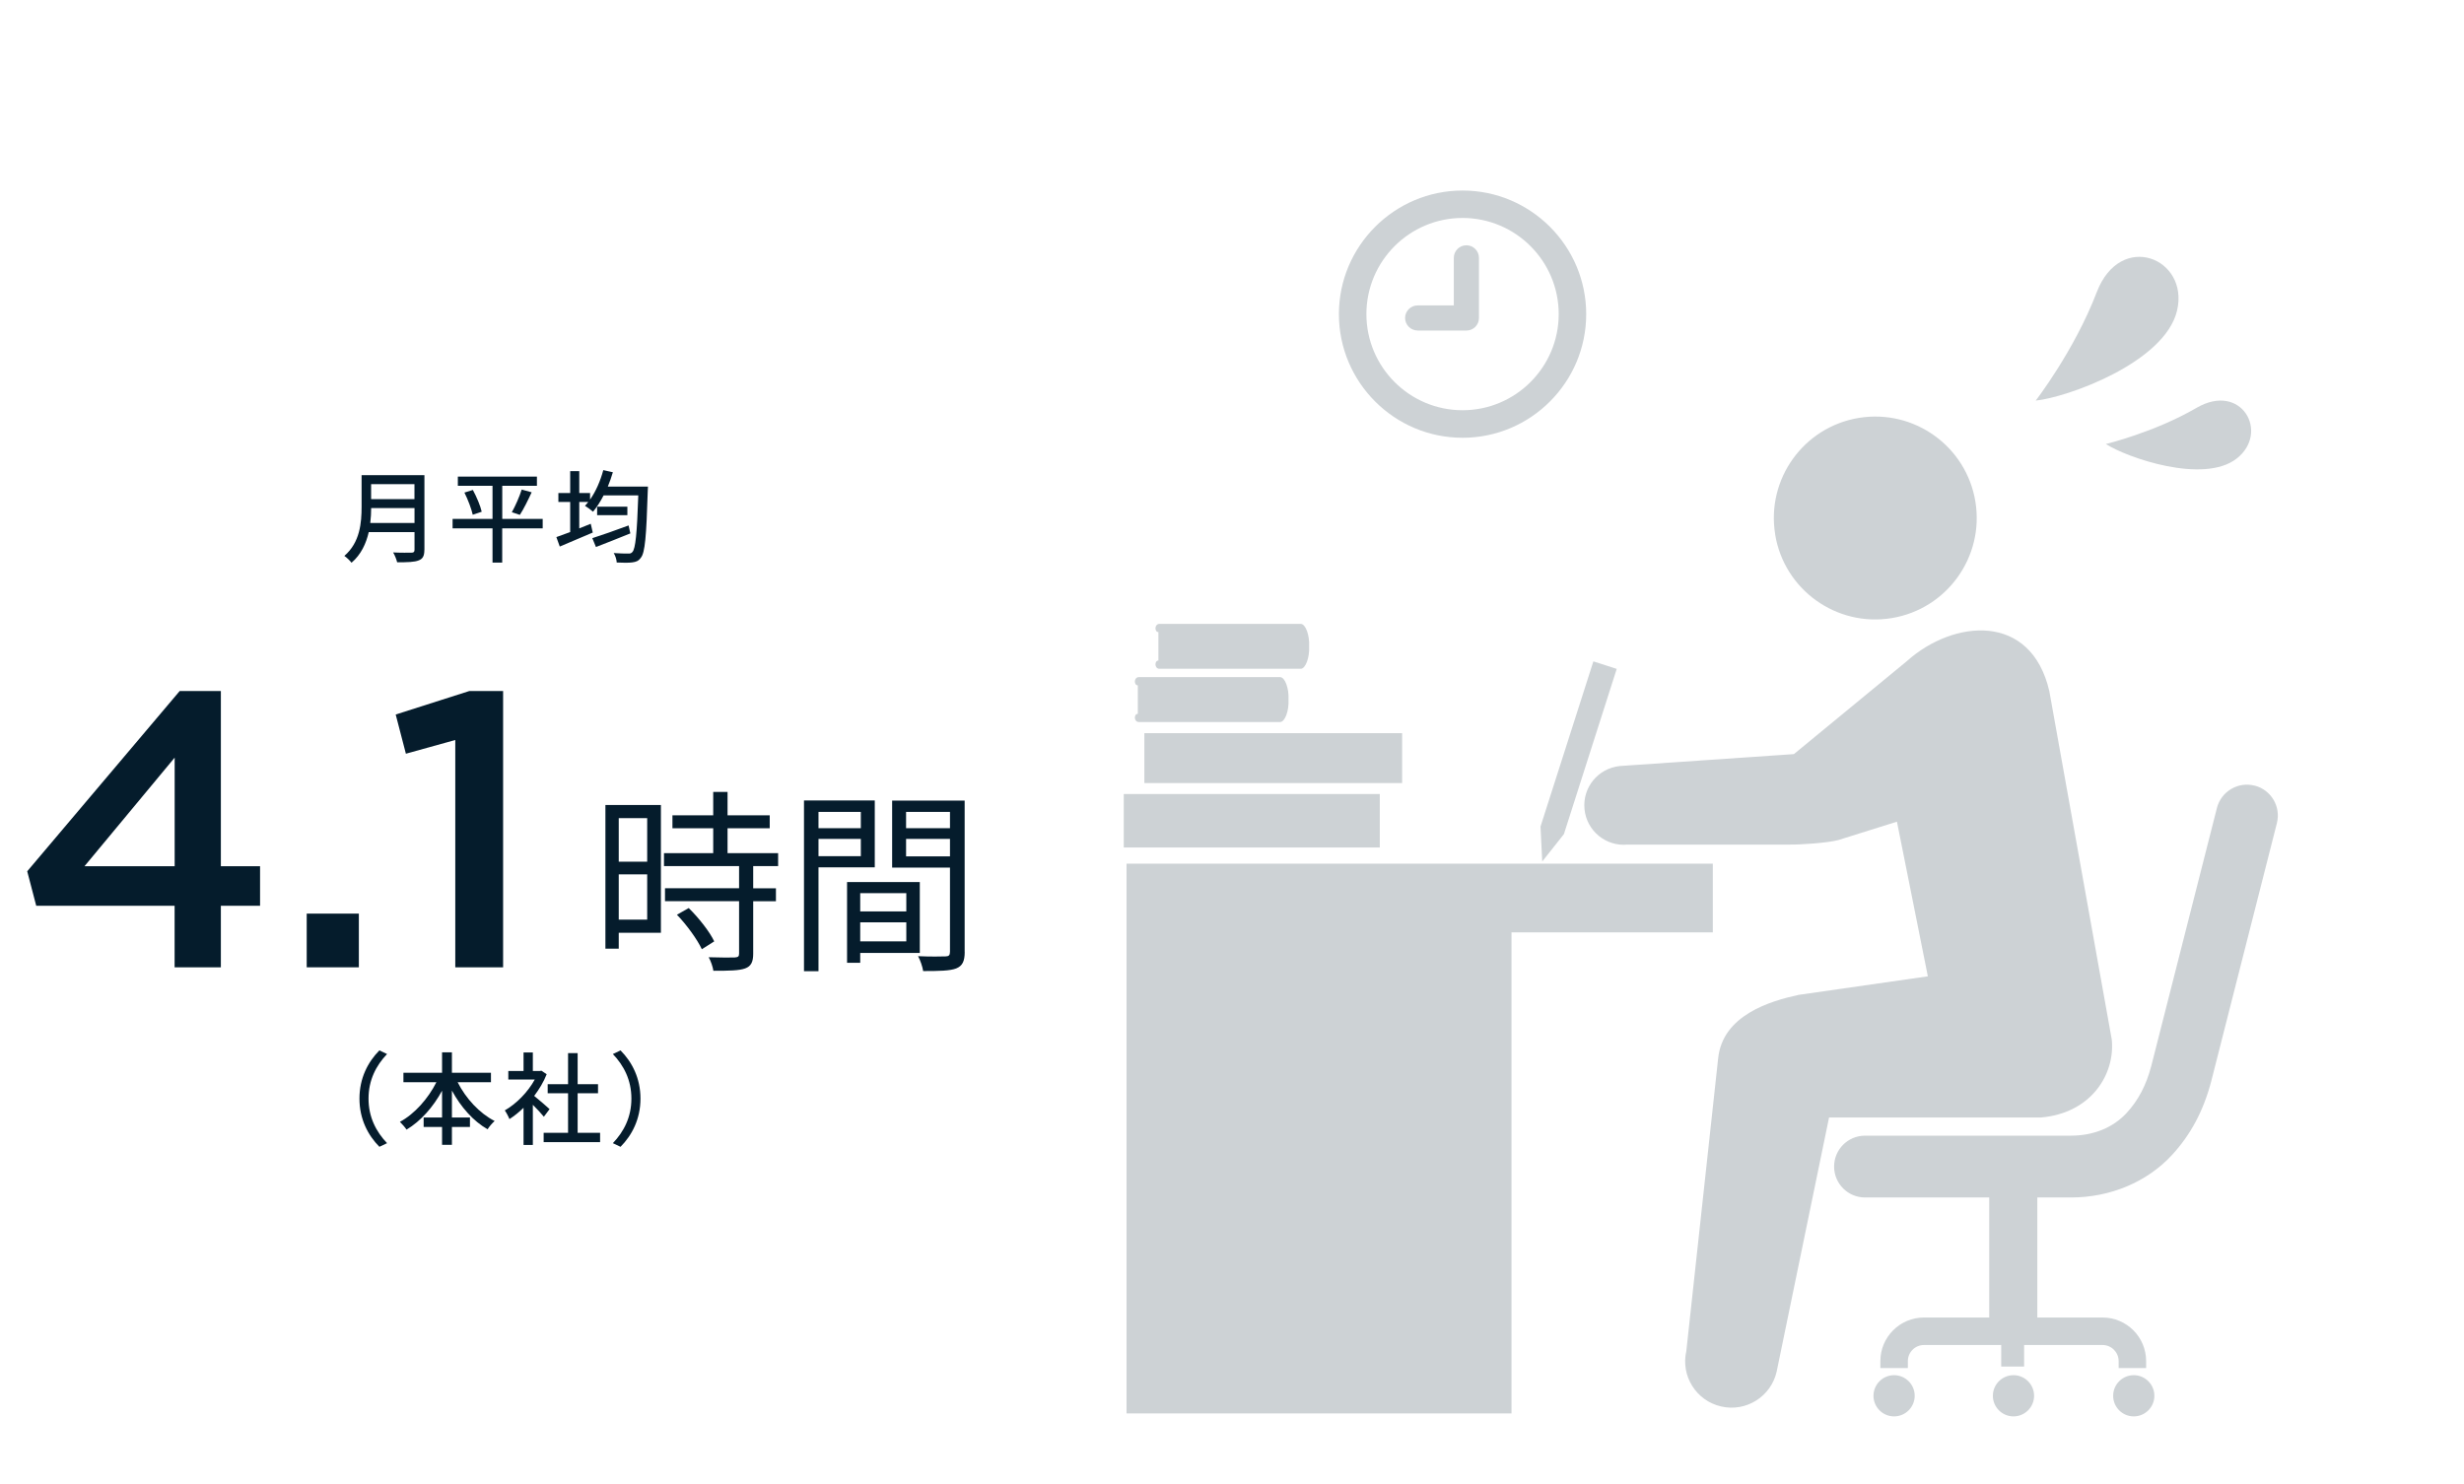 <?xml version="1.0" encoding="UTF-8"?><svg id="b" xmlns="http://www.w3.org/2000/svg" viewBox="0 0 440 265" width="440" height="265"><g id="c"><path d="M31.19,161.78H6.47l-1.61-6.16,27.23-32.2h7.35v31.29h7v7.07h-7v10.99h-8.26v-10.99ZM31.19,154.71v-19.39l-16.1,19.39h16.1Z" style="fill:#051c2c;"/><path d="M54.77,163.18h9.31v9.59h-9.31v-9.59Z" style="fill:#051c2c;"/><path d="M81.3,132.17l-8.82,2.45-1.82-7,13.16-4.2h6.02v49.35h-8.54v-40.6Z" style="fill:#051c2c;"/><path d="M118.02,166.6h-7.53v2.84h-2.38v-25.66h9.91v22.82ZM110.49,146.13v7.77h5.08v-7.77h-5.08ZM115.57,164.26v-8.09h-5.08v8.09h5.08ZM134.5,154.7v3.96h4.06v2.31h-4.06v9.38c0,1.47-.39,2.24-1.44,2.62-1.08.39-2.83.42-5.67.42-.1-.7-.46-1.75-.84-2.42,2.17.07,4.1.07,4.66.04.6-.04.77-.18.77-.7v-9.35h-13.23v-2.31h13.23v-3.96h-13.41v-2.31h8.79v-4.45h-7.28v-2.31h7.28v-4.17h2.56v4.17h7.53v2.31h-7.53v4.45h9.03v2.31h-4.45ZM122.99,162.19c1.79,1.75,3.75,4.24,4.55,5.95l-2.21,1.4c-.81-1.72-2.66-4.31-4.45-6.16l2.1-1.19Z" style="fill:#051c2c;"/><path d="M146.16,154.91v18.55h-2.59v-30.49h12.64v11.94h-10.05ZM146.16,145.01v2.91h7.56v-2.91h-7.56ZM153.72,152.92v-3.08h-7.56v3.08h7.56ZM153.61,170.21v1.75h-2.35v-14.42h12.99v12.67h-10.64ZM153.61,159.53v3.26h8.23v-3.26h-8.23ZM161.84,168.14v-3.4h-8.23v3.4h8.23ZM172.27,170c0,1.65-.38,2.52-1.54,2.98-1.12.42-2.97.46-5.88.46-.1-.73-.52-1.96-.91-2.66,2.13.1,4.27.07,4.9.04.59,0,.8-.21.8-.84v-15.02h-10.33v-11.97h12.95v27.02ZM161.8,145.01v2.91h7.84v-2.91h-7.84ZM169.64,152.95v-3.12h-7.84v3.12h7.84Z" style="fill:#051c2c;"/><path d="M75.78,98.22c0,1.08-.29,1.6-1.01,1.87-.76.31-1.98.34-3.85.34-.11-.49-.43-1.3-.72-1.76,1.4.07,2.84.05,3.28.04.4,0,.54-.14.54-.52v-3.15h-8.17c-.47,2.02-1.37,4.02-3.08,5.47-.25-.36-.9-.97-1.28-1.22,2.81-2.41,3.08-5.94,3.08-8.77v-5.65h11.22v13.36ZM74.02,93.41v-2.66h-7.74c0,.83-.05,1.73-.16,2.66h7.9ZM66.27,86.48v2.67h7.74v-2.67h-7.74Z" style="fill:#051c2c;"/><path d="M96.9,94.37h-7.22v6.12h-1.73v-6.12h-7.13v-1.69h7.13v-5.91h-6.19v-1.64h14.12v1.64h-6.19v5.91h7.22v1.69ZM84.44,87.51c.67,1.24,1.35,2.84,1.58,3.89l-1.6.54c-.23-1.03-.85-2.7-1.49-3.96l1.51-.47ZM91.4,91.49c.61-1.08,1.37-2.79,1.76-4.05l1.78.49c-.65,1.4-1.44,3.02-2.11,4.03l-1.44-.47Z" style="fill:#051c2c;"/><path d="M115.71,86.88s-.02.61-.04.85c-.25,8.1-.49,10.97-1.22,11.87-.43.61-.86.76-1.55.85-.63.09-1.71.07-2.77.02-.02-.49-.23-1.21-.54-1.69,1.13.09,2.14.09,2.59.09.36.02.56-.05.76-.29.54-.59.81-3.26,1.04-10.1h-6.19c-.58,1.12-1.22,2.12-1.89,2.92-.32-.29-1.04-.83-1.44-1.06.2-.22.4-.43.58-.68h-1.6v4.72c.68-.27,1.37-.54,2.05-.83l.36,1.57c-2.03.88-4.21,1.8-5.89,2.5l-.61-1.69c.68-.23,1.53-.54,2.47-.9v-5.37h-2.11v-1.6h2.11v-3.91h1.62v3.91h1.93v1.17c1.03-1.46,1.85-3.35,2.36-5.26l1.71.38c-.25.86-.56,1.73-.9,2.56h7.18ZM112.56,95.27c-2.12.86-4.39,1.76-6.14,2.43l-.65-1.58c1.58-.5,4.12-1.39,6.48-2.27l.31,1.42ZM112.03,90.5v1.51h-5.4v-1.51h5.4Z" style="fill:#051c2c;"/><path d="M64.19,196.22c0-3.66,1.51-6.54,3.56-8.61l1.37.65c-1.96,2.05-3.31,4.65-3.31,7.96s1.35,5.91,3.31,7.96l-1.37.65c-2.05-2.07-3.56-4.95-3.56-8.61Z" style="fill:#051c2c;"/><path d="M81.72,193.29c1.46,2.9,3.91,5.56,6.61,6.93-.4.34-.99,1.03-1.26,1.48-2.57-1.46-4.79-4-6.37-6.91v4.81h3.22v1.69h-3.22v3.19h-1.76v-3.19h-3.29v-1.69h3.29v-4.79c-1.58,2.92-3.82,5.44-6.34,6.95-.27-.41-.83-1.04-1.19-1.39,2.61-1.39,5.04-4.14,6.52-7.08h-5.89v-1.69h6.9v-3.64h1.76v3.64h6.97v1.69h-5.94Z" style="fill:#051c2c;"/><path d="M97.11,199.45c-.41-.52-1.22-1.39-1.96-2.12v7.17h-1.66v-6.64c-.81.79-1.67,1.48-2.52,2.02-.16-.43-.58-1.22-.83-1.55,2.05-1.17,4.12-3.26,5.35-5.51h-4.72v-1.53h2.72v-3.31h1.66v3.31h1.24l.29-.05.94.63c-.54,1.37-1.33,2.68-2.23,3.87.85.68,2.34,1.98,2.75,2.36l-1.03,1.37ZM107.16,202.33v1.66h-10.08v-1.66h4.36v-7.06h-3.64v-1.62h3.64v-5.55h1.71v5.55h3.64v1.62h-3.64v7.06h4.02Z" style="fill:#051c2c;"/><path d="M114.37,196.22c0,3.65-1.51,6.54-3.56,8.61l-1.37-.65c1.96-2.05,3.31-4.65,3.31-7.96s-1.35-5.91-3.31-7.96l1.37-.65c2.05,2.07,3.56,4.95,3.56,8.61Z" style="fill:#051c2c;"/><path d="M341.91,249.3c0,2.03-1.65,3.68-3.68,3.68s-3.68-1.65-3.68-3.68,1.65-3.68,3.68-3.68,3.68,1.65,3.68,3.68Z" style="fill:#cdd2d5;"/><path d="M384.71,249.3c0,2.03-1.65,3.68-3.68,3.68s-3.68-1.65-3.68-3.68,1.65-3.68,3.68-3.68,3.68,1.65,3.68,3.68Z" style="fill:#cdd2d5;"/><path d="M363.23,249.3c0,2.03-1.65,3.68-3.68,3.68s-3.68-1.65-3.68-3.68,1.65-3.68,3.68-3.68,3.68,1.65,3.68,3.68Z" style="fill:#cdd2d5;"/><path d="M402.6,140.32c-2.95-.75-5.96,1.03-6.72,3.99l-11.73,46.11c-.91,3.44-2.31,6.1-4.41,8.38-2.4,2.6-5.92,4.04-9.91,4.04h-36.79c-3.05,0-5.52,2.47-5.52,5.52s2.47,5.52,5.52,5.52h22.18v21.44h-11.65c-4.3,0-7.79,3.49-7.79,7.79v1.24h4.91v-1.24c0-1.59,1.29-2.88,2.88-2.88h13.79v3.85h4.09v-3.85h14c1.59,0,2.88,1.29,2.88,2.88v1.24h4.91v-1.24c0-4.3-3.49-7.79-7.79-7.79h-11.64v-21.44h6.02c7.01,0,13.58-2.76,18.03-7.59,3.33-3.61,5.61-7.88,6.99-13.11l11.74-46.16c.75-2.96-1.04-5.96-3.99-6.71Z" style="fill:#cdd2d5;"/><polygon points="305.86 154.26 269.91 154.26 215.65 154.26 201.17 154.26 201.17 252.45 269.91 252.45 269.91 166.53 305.86 166.53 305.86 154.26" style="fill:#cdd2d5;"/><path d="M340.59,118.02l-20.25,16.67-31.09,2.13c-3.88.4-6.7,3.85-6.3,7.73.39,3.87,3.85,6.69,7.72,6.3h28.64c2.16.05,7.16-.31,9-.82l10.43-3.27,5.52,27.62-23.06,3.31c-5.08,1.1-13.61,3.62-14.39,11.37l-5.68,52.25c-1.02,4.45,1.77,8.89,6.23,9.9,4.45,1.02,8.89-1.77,9.9-6.22l9.36-45.4h37.91c9-.82,13.2-7.82,12.57-13.93l-11.15-62.22c-3.27-14.11-17.08-12.79-25.37-5.42Z" style="fill:#cdd2d5;"/><path d="M316.99,95.46c1.62,9.87,10.94,16.56,20.81,14.94,9.87-1.62,16.56-10.94,14.95-20.81-1.62-9.87-10.93-16.56-20.81-14.95-9.87,1.62-16.56,10.94-14.94,20.81Z" style="fill:#cdd2d5;"/><path d="M203.18,122.41c-.73,0-.73-1.47.19-1.47h25.22c.87,0,1.61,2.02,1.5,4.01.11,1.99-.63,4.01-1.5,4.01h-25.22c-.92,0-.92-1.46-.19-1.46v-5.09Z" style="fill:#cdd2d5;"/><path d="M206.86,112.9c-.73,0-.73-1.47.19-1.47h25.22c.87,0,1.61,2.02,1.5,4.01.11,1.99-.63,4.01-1.5,4.01h-25.22c-.92,0-.92-1.47-.19-1.47v-5.09Z" style="fill:#cdd2d5;"/><rect x="200.67" y="141.82" width="45.72" height="9.55" style="fill:#cdd2d5;"/><rect x="204.35" y="130.95" width="46.03" height="8.91" style="fill:#cdd2d5;"/><polygon points="288.7 119.47 279.27 148.98 275.4 153.87 275.09 147.64 284.53 118.13 288.7 119.47" style="fill:#cdd2d5;"/><path d="M261.17,78.19c-12.18,0-22.08-9.91-22.08-22.08s9.91-22.08,22.08-22.08,22.08,9.91,22.08,22.08-9.91,22.08-22.08,22.08ZM261.17,38.93c-9.47,0-17.17,7.7-17.17,17.17s7.7,17.17,17.17,17.17,17.17-7.7,17.17-17.17-7.7-17.17-17.17-17.17Z" style="fill:#cdd2d5;"/><path d="M253.15,59.03c-1.24,0-2.24-1.01-2.24-2.24s1.01-2.24,2.24-2.24h6.46v-8.5c0-1.24,1.01-2.24,2.25-2.24s2.24,1.01,2.24,2.24v10.75c0,1.24-1,2.24-2.24,2.24h-8.7Z" style="fill:#cdd2d5;"/><path d="M363.52,71.55s6.91-8.94,10.89-19.34c4.24-11.08,16.53-6.1,14.36,3.23s-19.66,15.55-25.25,16.11Z" style="fill:#cdd2d5;"/><path d="M376.05,79.3s8.63-2.06,16.18-6.45c8.05-4.68,13.1,4.42,7.18,9.05-5.92,4.63-19.68-.19-23.36-2.6Z" style="fill:#cdd2d5;"/><rect width="440" height="265" style="fill:none;"/></g></svg>
